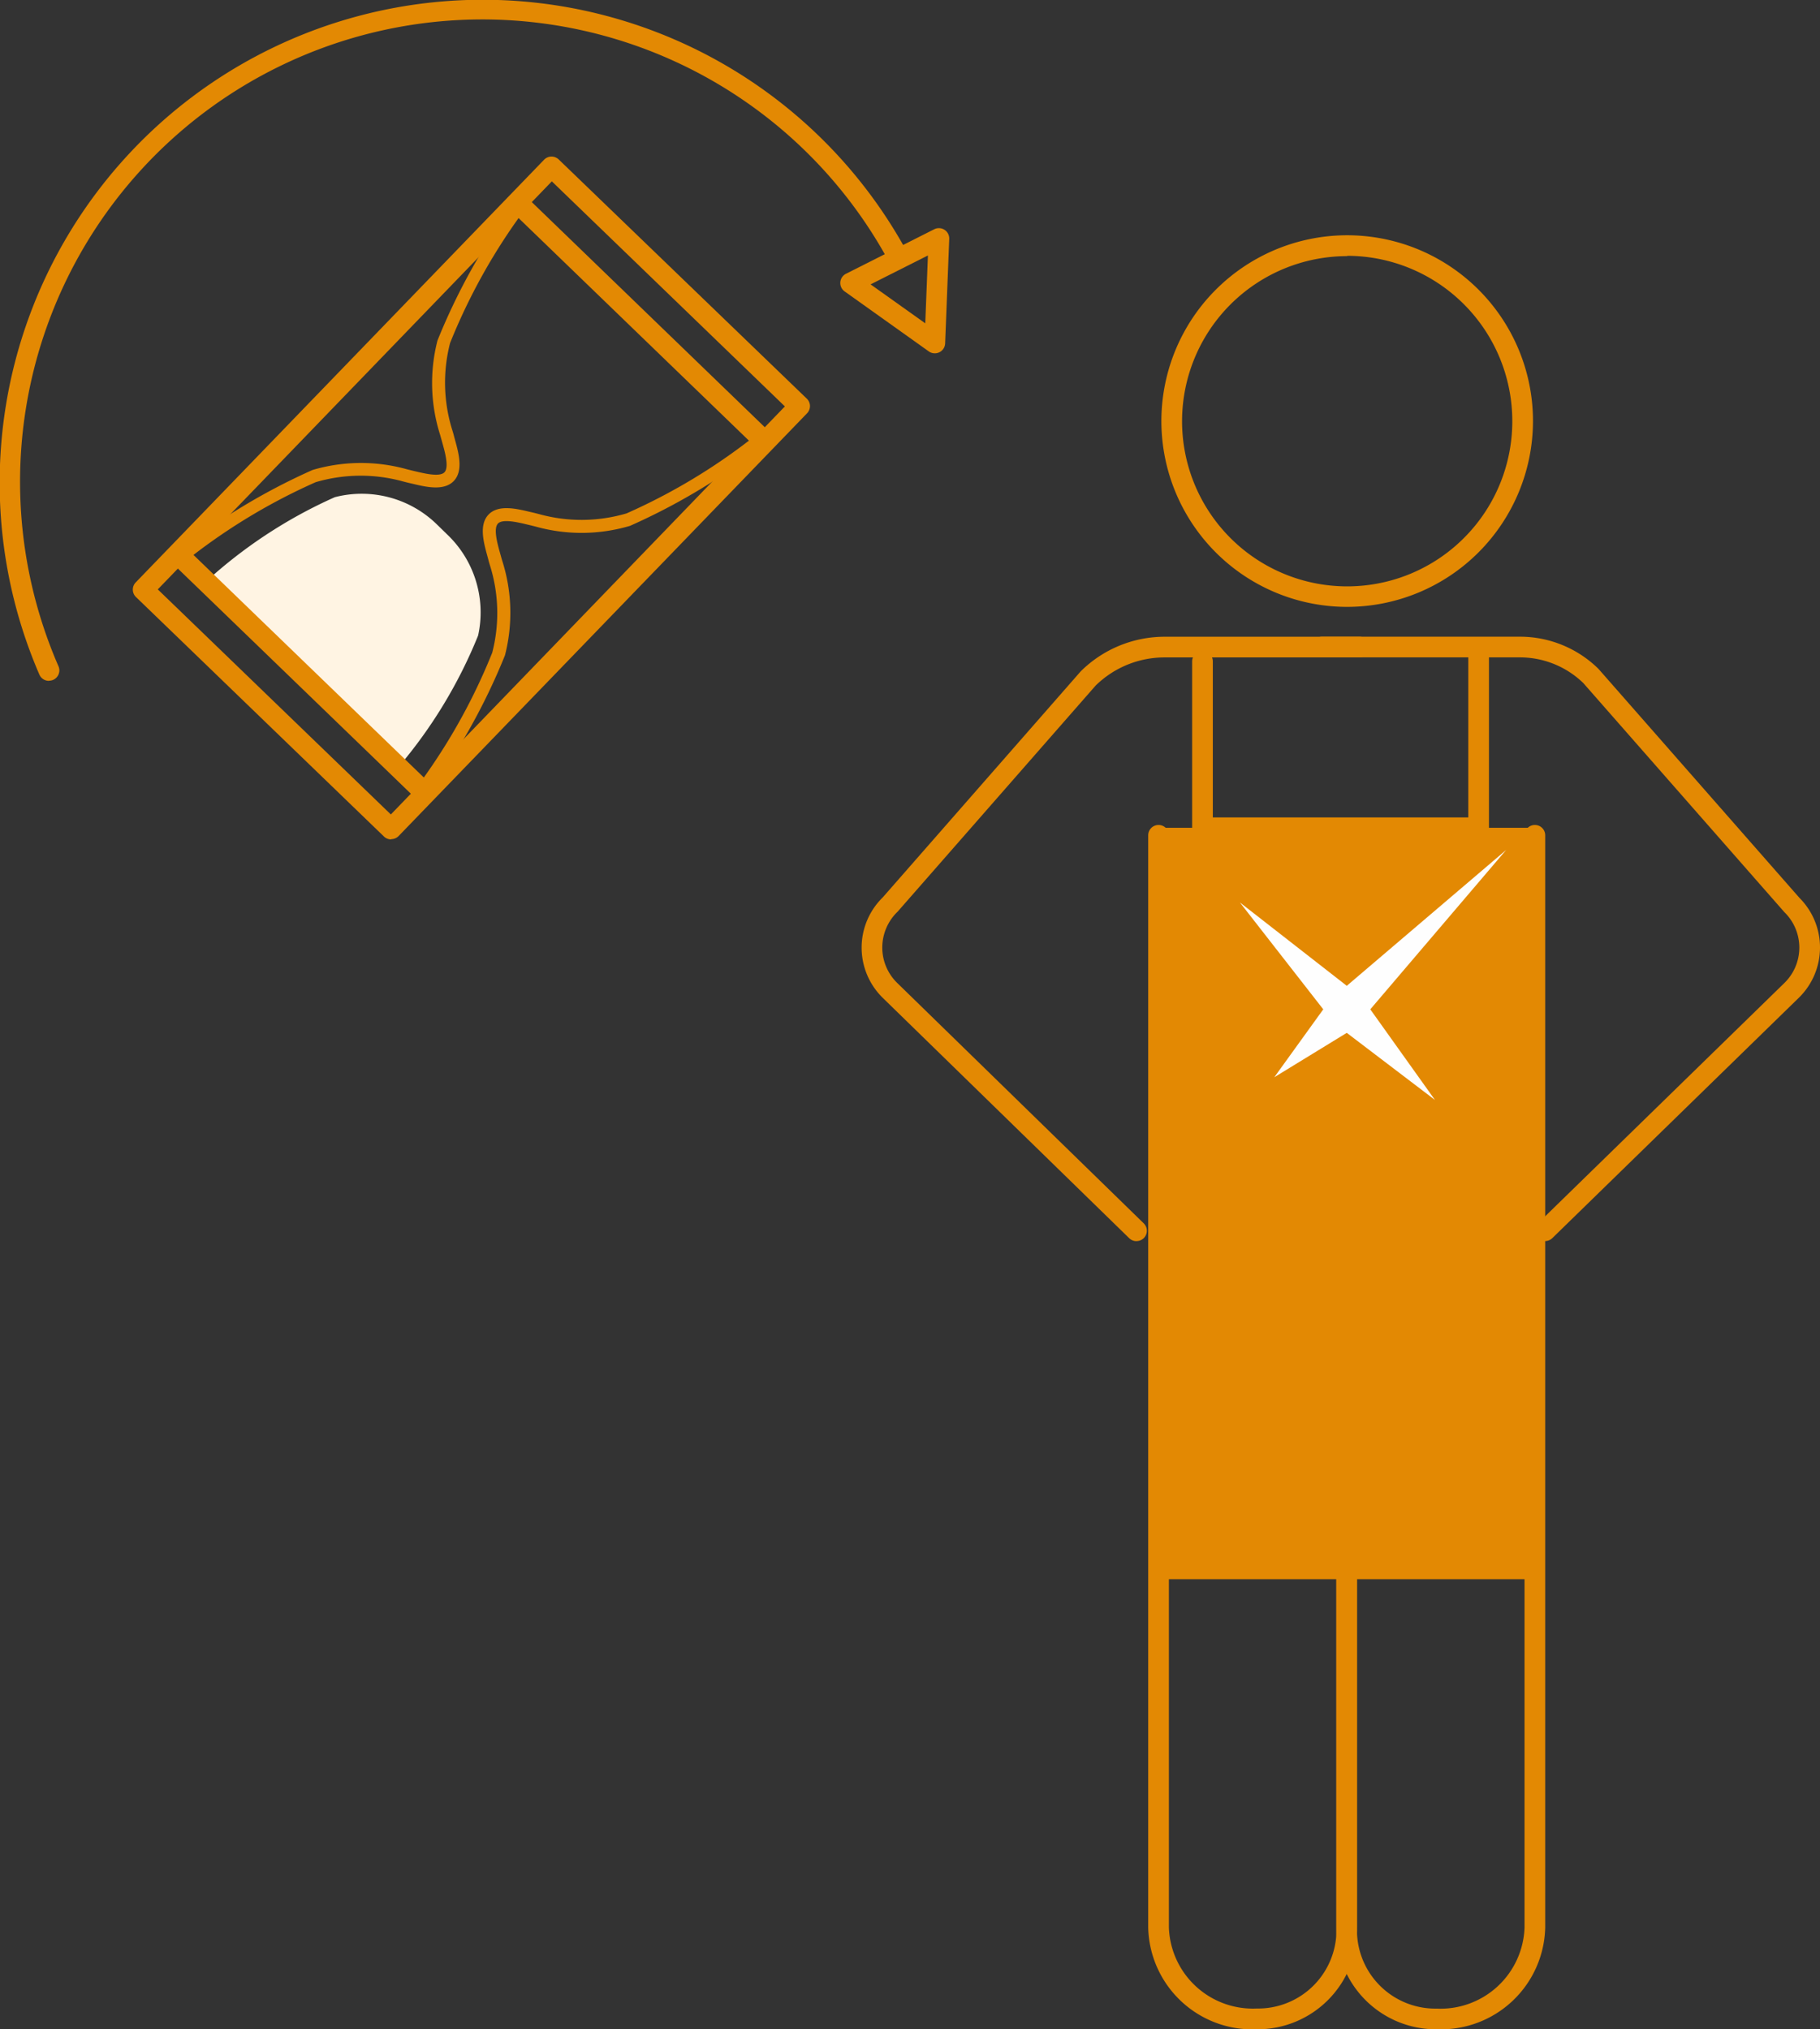 <?xml version="1.0" encoding="UTF-8"?>
<svg xmlns="http://www.w3.org/2000/svg" width="40.475" height="45.128">
  <rect width="100%" height="100%" fill="#333333" stroke="none"/>
  <defs>
    <clipPath id="a">
      <path fill="none" d="M0 0h40.475v45.128H0z" data-name="Rectangle 1983"></path>
    </clipPath>
  </defs>
  <g data-name="temps partiel">
    <g clip-path="url(#a)" data-name="Groupe 3991">
      <path d="M20.789 7.857a.229.229 0 0 1-.133-.042l-1.872-1.334a.23.23 0 0 1 .03-.393l1.963-.99a.23.23 0 0 1 .333.214l-.091 2.324a.229.229 0 0 1-.23.221m-1.428-1.533 1.216.866.059-1.509Z" data-name="Tracé 8009" style="fill: rgb(227, 137, 3);"></path>
      <path d="M1.087 15.141A.23.23 0 0 1 .875 15a10.742 10.742 0 0 1 19.294-9.4.23.23 0 1 1-.4.22 10.281 10.281 0 0 0-18.467 9 .23.23 0 0 1-.122.3.233.233 0 0 1-.09.018" data-name="Tracé 8010" style="fill: rgb(227, 137, 3);"></path>
      <path d="M9.938 11.879a2.392 2.392 0 0 1 .7 2.229l-.006.027a10.688 10.688 0 0 1-1.859 3.025l-4.286-4.139a10.691 10.691 0 0 1 2.958-1.964l.027-.007a2.392 2.392 0 0 1 2.252.62Z" data-name="Tracé 8011" style="fill: rgb(255, 244, 227);"></path>
      <path d="M8.701 18.641 2.98 13.116l.1-.1a14.008 14.008 0 0 1 3.872-2.565 3.809 3.809 0 0 1 2.095-.016l.1.025.1.024c.2.047.533.127.637.019s.014-.439-.041-.636l-.028-.1-.028-.1a3.8 3.8 0 0 1-.058-2.094 13.987 13.987 0 0 1 2.428-3.959l.1-.1 5.73 5.515-.1.1a13.977 13.977 0 0 1-3.876 2.565 3.793 3.793 0 0 1-2.1.016l-.1-.025-.1-.024c-.2-.047-.533-.127-.637-.018s-.014.439.041.636l.028.1c.007.028.017.061.029.1a3.8 3.8 0 0 1 .058 2.094 14 14 0 0 1-2.428 3.959Zm-5.314-5.527 5.3 5.116a13.259 13.259 0 0 0 2.26-3.716 3.533 3.533 0 0 0-.053-1.948c-.013-.043-.024-.079-.031-.11l-.027-.1c-.079-.29-.189-.686.029-.913s.618-.131.91-.062l.1.023.11.028a3.538 3.538 0 0 0 1.949-.015 13.266 13.266 0 0 0 3.635-2.389l-5.3-5.115a13.26 13.26 0 0 0-2.26 3.716 3.533 3.533 0 0 0 .053 1.947c.013.043.024.079.031.11l.027.1c.08.289.189.686-.03.912s-.619.131-.911.061l-.1-.023-.111-.028a3.538 3.538 0 0 0-1.948.015 13.289 13.289 0 0 0-3.633 2.391" data-name="Tracé 8012" style="fill: rgb(227, 137, 3);"></path>
      <path d="M8.697 18.667a.23.23 0 0 1-.159-.065l-5.514-5.325a.23.23 0 0 1-.006-.325l9.082-9.4a.23.23 0 0 1 .325-.006l5.518 5.32a.229.229 0 0 1 .07.161.231.231 0 0 1-.065.164l-9.082 9.4a.232.232 0 0 1-.162.07Zm-5.188-5.56 5.183 5.005 8.763-9.074-5.183-5.005Z" data-name="Tracé 8013" style="fill: rgb(227, 137, 3);"></path>
      <path d="M16.866 9.913a.23.23 0 0 1-.16-.065l-5.3-5.121a.23.23 0 1 1 .319-.331l5.3 5.121a.23.23 0 0 1-.16.4" data-name="Tracé 8014" style="fill: rgb(227, 137, 3);"></path>
      <path d="M9.314 17.732a.23.23 0 0 1-.16-.065l-5.3-5.121a.23.23 0 1 1 .319-.331l5.3 5.121a.23.23 0 0 1-.16.4" data-name="Tracé 8015" style="fill: rgb(227, 137, 3);"></path>
      <path d="M27.948 45.128a2.318 2.318 0 0 1-2.413-2.261V18.576a.23.23 0 1 1 .46 0v24.29a1.868 1.868 0 0 0 1.954 1.8 1.743 1.743 0 0 0 1.771-1.81V30.808a.23.23 0 1 1 .46 0v12.05a2.216 2.216 0 0 1-2.231 2.27" data-name="Tracé 8016" style="fill: rgb(227, 137, 3);"></path>
      <path d="M31.95 45.128a2.216 2.216 0 0 1-2.231-2.27v-12.05a.23.23 0 1 1 .46 0v12.05a1.743 1.743 0 0 0 1.771 1.81 1.868 1.868 0 0 0 1.954-1.8V18.576a.23.23 0 1 1 .46 0v24.29a2.318 2.318 0 0 1-2.413 2.261" data-name="Tracé 8017" style="fill: rgb(227, 137, 3);"></path>
      <path d="M25.274 27.601a.23.23 0 0 1-.161-.065l-5.481-5.345a1.563 1.563 0 0 1 0-2.235l4.4-5.024a2.649 2.649 0 0 1 1.872-.772h4.331a.23.23 0 1 1 0 .46h-4.333a2.187 2.187 0 0 0-1.538.628l-4.4 5.024a1.109 1.109 0 0 0-.343.8 1.1 1.1 0 0 0 .333.788l5.481 5.345a.23.23 0 0 1-.16.395" data-name="Tracé 8018" style="fill: rgb(227, 137, 3);"></path>
      <path d="M34.361 27.601a.23.23 0 0 1-.16-.395l5.481-5.345a1.1 1.1 0 0 0 0-1.577l-4.47-5.093a2.025 2.025 0 0 0-1.418-.572h-4.392a.23.23 0 1 1 0-.46h4.394a2.489 2.489 0 0 1 1.752.715l4.47 5.093a1.562 1.562 0 0 1-.014 2.222l-5.482 5.345a.23.23 0 0 1-.16.065" data-name="Tracé 8019" style="fill: rgb(227, 137, 3);"></path>
      <path d="M29.961 13.496a4.132 4.132 0 1 1 4.131-4.132 4.137 4.137 0 0 1-4.131 4.132m0-7.8a3.672 3.672 0 1 0 3.671 3.672 3.676 3.676 0 0 0-3.671-3.679" data-name="Tracé 8020" style="fill: rgb(227, 137, 3);"></path>
      <path d="M32.882 18.639h-6.14a.23.23 0 0 1-.23-.23v-3.7a.23.23 0 1 1 .46 0v3.469h5.681v-3.551a.23.23 0 1 1 .46 0v3.783a.23.23 0 0 1-.23.23" data-name="Tracé 8021" style="fill: rgb(227, 137, 3);"></path>
      <path d="M25.759 18.409h8.374V35.12h-8.374z" data-name="Rectangle 1982" style="fill: rgb(227, 137, 3);"></path>
      <path d="m30.474 22.446 3.021-3.544-3.544 3.021-2.376-1.853 1.853 2.376-1.089 1.51 1.612-.987 1.961 1.492Z" data-name="Tracé 8022" style="fill: rgb(254, 254, 254);"></path>
    </g>
  </g>
</svg>
